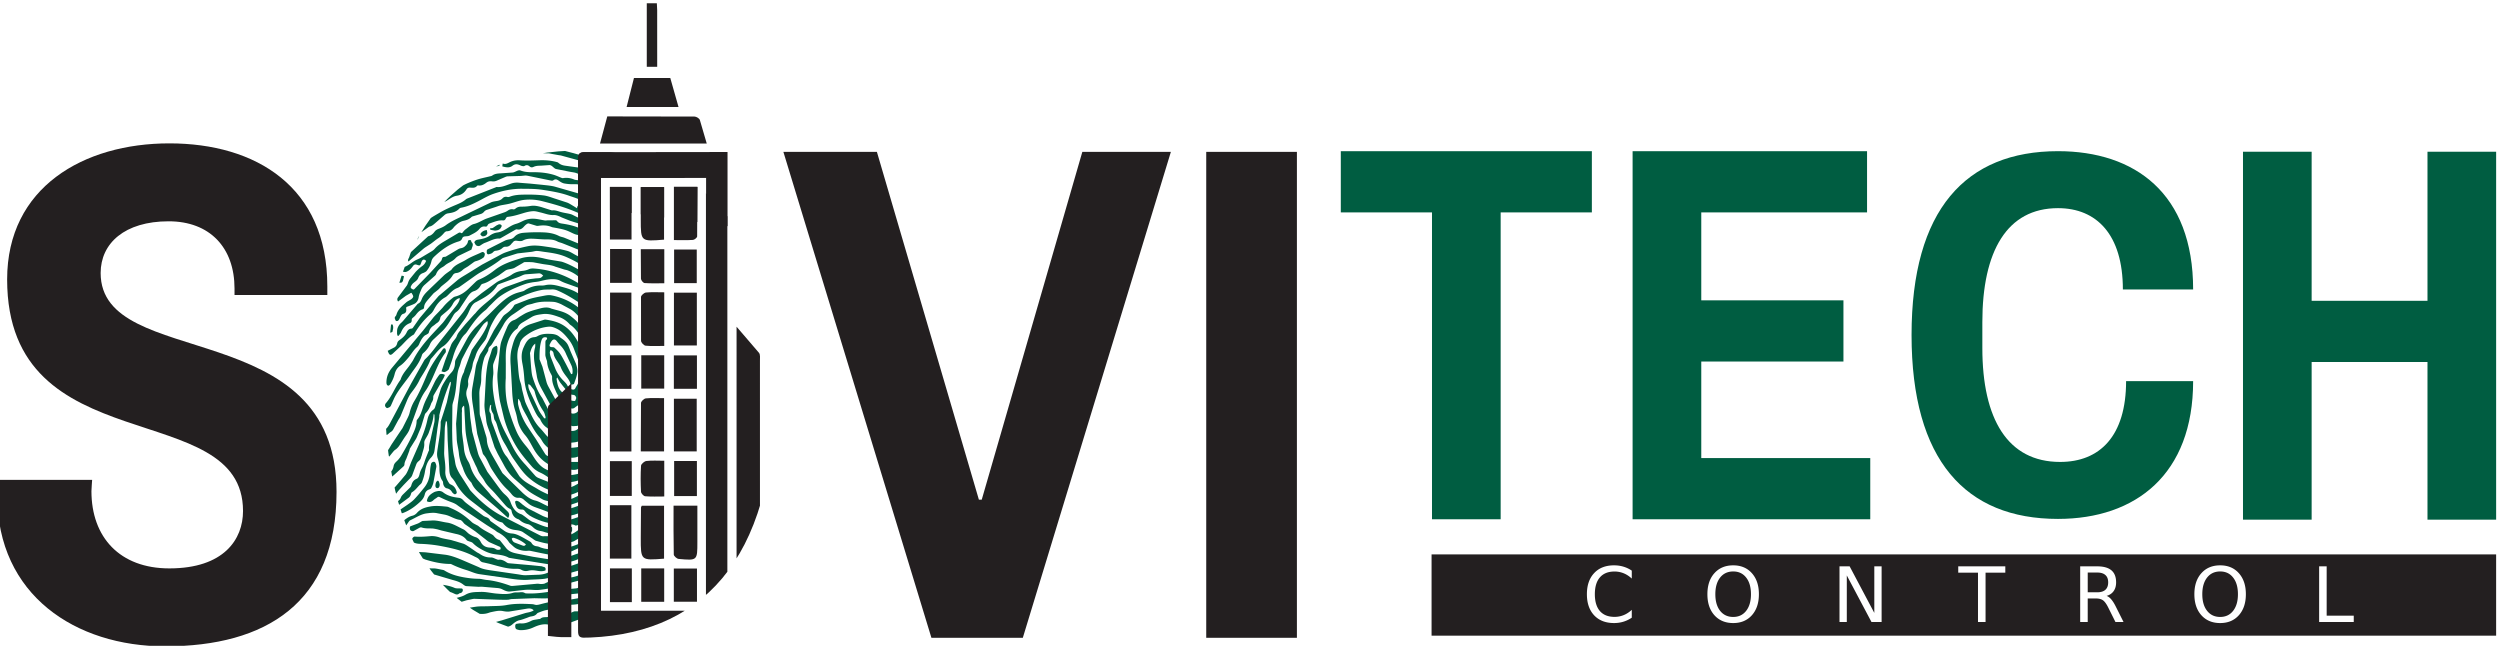 <svg xmlns="http://www.w3.org/2000/svg" width="600" height="155" viewBox="0 0 158.75 41.01"  xmlns:v="https://vecta.io/nano"><defs><clipPath id="A"><path d="M0 595.28h841.89V0H0z"/></clipPath><clipPath id="B"><path d="M0 595.28h841.89V0H0z"/></clipPath><clipPath id="C"><path d="M134.181 378.847c0-35.97 16.047-52.764 42.358-52.764h0c.897 0 1.752.068 2.625.108h0v105.312c-.873.04-1.728.108-2.625.108h0c-26.311 0-42.358-16.799-42.358-52.764"/></clipPath><clipPath id="D"><path d="M133.832 378.86c0-35.969 16.047-52.763 42.357-52.763h0c26.306 0 42.358 16.794 42.358 52.763h0c0 35.966-16.052 52.766-42.358 52.766h0c-26.31 0-42.357-16.8-42.357-52.766"/></clipPath><clipPath id="E"><path d="M176.006 463.487v-43.845l32.369-4.424v48.269z"/></clipPath></defs><g transform="matrix(.22 0 0 .22 -903.269 498.733)"><path d="M4565.238-2205.669h-26.325v88.572h-19.82v-88.572h-26.321v-17.652h72.467zm11.759 88.572v-106.225h67.672v17.653h-47.851v25.395h41.035v17.655h-41.035v27.871h48.776v17.652z" fill="#005d41"/><g transform="matrix(1.333 0 0 -1.333 4037.996 -1648.199)"><g clip-path="url(#A)"><g fill="#005d41"><path d="M525.724 401.514h-15.213c0 11.888-5.69 17.608-14.052 17.608-11.035 0-16.378-9.308-16.378-24.673v-5.607c0-15.364 5.46-24.673 16.842-24.673 8.596 0 14.285 5.607 14.285 17.496h14.516c0-20.185-12.426-29.832-29.265-29.832-19.976 0-31.707 12.674-31.707 39.814s11.731 39.812 31.707 39.812c16.607 0 29.265-9.085 29.265-29.945m50.744-15.699h-25.083v-34.142h-14.866v79.668h14.866v-32.285h25.083v32.285h14.866v-79.668h-14.866z"/></g><path d="M360.822 344.148v-17.6h230.511v17.6H360.822zm39.518-2.369c.721 0 1.398-.095 2.033-.289a6.36 6.36 0 0 0 1.8-.856v-1.719c-.549.511-1.136.894-1.76 1.147a5.17 5.17 0 0 1-1.976.379c-1.377 0-2.432-.422-3.163-1.266-.732-.839-1.097-2.056-1.097-3.648 0-1.587.366-2.801 1.097-3.646.732-.839 1.786-1.259 3.163-1.259a5.17 5.17 0 0 1 1.976.379c.624.253 1.211.636 1.76 1.147v-1.703c-.57-.387-1.176-.676-1.816-.87-.635-.194-1.307-.291-2.017-.291-1.824 0-3.261.556-4.31 1.67-1.049 1.119-1.573 2.643-1.573 4.574 0 1.937.524 3.463 1.573 4.576 1.049 1.119 2.487 1.677 4.31 1.677zm25.793 0c1.689 0 3.038-.567 4.049-1.701 1.011-1.13 1.518-2.647 1.518-4.551 0-1.899-.507-3.415-1.518-4.55-1.011-1.13-2.36-1.694-4.049-1.694-1.694 0-3.05.565-4.067 1.694-1.011 1.13-1.517 2.645-1.517 4.55s.505 3.422 1.517 4.551c1.017 1.135 2.373 1.701 4.067 1.701zm105.444 0c1.689 0 3.038-.567 4.049-1.701 1.011-1.13 1.517-2.647 1.517-4.551 0-1.899-.505-3.415-1.517-4.55-1.011-1.13-2.36-1.694-4.049-1.694-1.694 0-3.05.565-4.067 1.694-1.011 1.13-1.517 2.645-1.517 4.55s.505 3.422 1.517 4.551c1.017 1.135 2.373 1.701 4.067 1.701zm-82.425-.217h2.195l5.342-10.079v10.079h1.582v-12.048h-2.195l-5.342 10.079v-10.079h-1.582v12.048zm25.712 0h10.191v-1.372h-4.277v-10.676h-1.638v10.676h-4.277v1.372zm26.406 0h3.679c1.377 0 2.405-.287 3.082-.863s1.016-1.445 1.016-2.607c0-.758-.177-1.388-.532-1.888-.35-.5-.86-.847-1.532-1.041.35-.118.688-.372 1.016-.759.334-.387.667-.92 1-1.598l1.654-3.292h-1.751l-1.541 3.091c-.398.807-.786 1.343-1.162 1.606-.371.264-.878.395-1.524.395h-1.775v-5.092h-1.631v12.048zm51.74 0h1.629v-10.676h5.865v-1.372h-7.495v12.048zm-126.878-1.106c-1.183 0-2.126-.441-2.825-1.323-.694-.882-1.039-2.085-1.039-3.607 0-1.517.345-2.716 1.039-3.598.699-.882 1.642-1.323 2.825-1.323s2.119.441 2.808 1.323c.694.882 1.041 2.082 1.041 3.598 0 1.522-.347 2.725-1.041 3.607-.688.882-1.624 1.323-2.808 1.323zm105.444 0c-1.183 0-2.126-.441-2.825-1.323-.694-.882-1.041-2.085-1.041-3.607 0-1.517.347-2.716 1.041-3.598.699-.882 1.642-1.323 2.825-1.323s2.119.441 2.808 1.323c.694.882 1.041 2.082 1.041 3.598 0 1.522-.347 2.725-1.041 3.607-.689.882-1.624 1.323-2.808 1.323zm-28.675-.234v-4.277h2.048c.785 0 1.377.18 1.775.541.403.366.606.902.606 1.606s-.202 1.234-.606 1.589c-.398.36-.99.541-1.775.541h-2.048z" fill="#231f20"/></g><g clip-path="url(#B)" fill="#231f20"><path d="M272.311 326.083h-19.786L220.469 431.31h20.247l22.088-75.315h.613l21.784 75.315h19.172zm59.352 0h-19.634V431.31h19.634zm-209.944 76.08v-1.841h-20.095v1.38c0 8.899-5.37 14.573-14.264 14.573-9.513 0-14.725-4.757-14.725-11.196 0-21.323 51.077-8.742 51.077-47.396 0-24.086-15.339-33.441-37.117-33.441-19.33 0-36.352 11.044-36.352 32.67 0 1.227.152 2.612.152 3.377h20.399c0-.309-.152-1.688-.152-2.454 0-9.969 6.136-16.718 16.87-16.718 11.815 0 15.953 6.288 15.953 12.423 0 25.004-51.077 10.121-51.077 50.159 0 19.938 16.566 29.451 35.124 29.451 18.716 0 34.207-9.361 34.207-30.987"/></g><g clip-path="url(#C)" fill="#005d41"><path d="M171.497 382.462c-.063-.145-.148-.247-.137-.329.158-1.097.362-2.175 1.209-2.866.388-.318.805-.593.963-1.173.017-.06.059-.126.104-.157.507-.345 1.042-.581 1.637-.567.049.001.125.036.14.079.078.219.237.485.186.662-.078.268-.242.53-.57.568-.31.035-.692.074-.901.297-.69.738-1.329 1.546-1.961 2.356-.247.316-.424.708-.67 1.13m-6.249-1.445c-.069-.706.15-1.183.378-1.658l.894-1.878.995-2.142c.315-.579.717-1.095 1.093-1.627.061-.086.19-.106.287-.157.03.117.11.256.081.348-.134.425-.23.902-.463 1.242-.868 1.268-1.494 2.67-1.888 4.227a1.48 1.48 0 0 1-.232.481l-.721.933c-.097.111-.257.144-.424.231m9.529 2.24c.114.658.035 1.274-.218 1.839l-1.108 2.346c-.315.821-.779 1.461-1.339 2.041-.259.268-.494.569-.73.866-.336.422-.722.457-1.055.046-.156-.194-.276-.433-.393-.665-.206-.405-.086-.649.321-.696.215-.025.482.013.632-.121.445-.401.899-.82 1.247-1.33.46-.673.83-1.432 1.224-2.166l1.16-2.243.259.083m15.781-15.714l-.173-.654c-.241-1.159-.37-2.353-.81-3.449-.067-.165-.067-.369-.09-.557-.06-.504-.083-.996-.358-1.454-.503-.837-1.111-1.61-1.334-2.649-.022-.103-.122-.203-.206-.262-.916-.648-1.168-1.812-1.653-2.904.268.088.519.088.671.233.91.869 1.756 1.813 2.216 3.125.325.925.705 1.797 1.352 2.482.125.132.203.397.207.603.011.483.035.949.254 1.373.353.687.462 1.45.428 2.232-.028.643.092 1.357-.504 1.881m-12.505 11.179l-.4-.534c-.322-.42-.608-.891-.976-1.242-.401-.379-.896-.617-1.319-.968-.493-.41-.937-.285-1.348.113l-1.533 1.579a4.64 4.64 0 0 0-1.191 1.613c-.446 1.023-.953 2.027-.895 3.252.008.17-.075.367-.159.519-.479.862-.852 1.766-.93 2.815-.018.234-.141.454-.202.685-.07.268-.172.54-.177.813l.017 2.531c-.001.308-.016.59.269.766.067.042.106.239.089.349-.011.066-.153.134-.241.146-.521.067-.807-.148-.978-.693-.405-1.291-.419-2.638-.412-3.987 0-.113.057-.23.1-.339l.535-1.364.888-3.341c.115-.403.305-.787.505-1.145l1.534-2.803c.28-.64.812-1.186 1.328-1.609.58-.476 1.269-.766 1.911-1.136.38-.219 1.058-.086 1.371.237l1.353 1.326c.556.458.782 1.113.928 1.835.028.138-.031.301-.067.582m-20.881-2.145c-.112-.116-.235-.18-.243-.262-.056-.53-.301-1.073.091-1.584.091-.119.08-.352.105-.534.054-.396.067-.805.16-1.187s.265-.749.401-1.122l1.167-3.18c.482-1.151.836-2.396 1.649-3.329.253-.291.442-.661.658-.997l2.1-3.245c.118-.18.275-.327.423-.476 1.05-1.057 2.352-1.603 3.549-2.347 1.258-.781 2.64-1.28 3.949-1.955.845-.435 1.722-.298 2.587-.312.403-.006.822.127 1.208.287l2.117 1.003c.904.49 1.76 1.083 2.43 1.982l2.032 2.732 1.065 1.589c.241.45.426.928.831 1.22.08.058.145.178.18.285l.714 2.244c.514 1.403.875 2.897 1.7 4.125.061.091.055.253.065.383l.151 2.024c.03.364.127.73.108 1.088l-.307 4.717c-.015.214-.067.43-.131.632-.024.075-.133.157-.201.156a.26.26 0 0 1-.177-.177c-.043-.307-.087-.621-.08-.93l.123-4.159a10.56 10.56 0 0 0-.703-4.036l-.922-2.587-.424-1.329-.869-2.483c-.118-.314-.277-.621-.469-.878l-1.463-1.855-1.267-1.778c-1.328-1.509-2.907-2.539-4.679-3.121-.479-.157-1.017-.236-1.503-.152-.839.146-1.663.426-2.484.69-2.03.655-3.927 1.644-5.617 3.151-1.228 1.096-2.147 2.544-3.126 3.909-.732 1.022-1.254 2.248-1.931 3.329-.724 1.155-1.204 2.439-1.595 3.777-.14.48-.275.941-.57 1.326-.084.11-.118.284-.152.436-.077.339-.062.753-.226 1.01-.331.522-.499 1.048-.397 1.689.005.038-.009.08-.027.231m12.876 11.807c-.054-.18-.17-.374-.154-.553a3.85 3.85 0 0 1 .213-.981l.962-2.439c.411-.989.984-1.83 1.691-2.554.346-.354.733-.705.957-1.158.255-.515.566-.743 1.04-.84.327-.067.526-.017.699.338.26.533.677.955.724 1.632l.213 2.106a4.74 4.74 0 0 1-.047.995c-.181 1.279-.741 2.387-1.162 3.56a8 8 0 0 1-1.302 2.33c-.711.888-1.479 1.706-2.437 2.176-.552.271-1.187.514-1.765.463-1.755-.153-3.41-.797-4.914-1.891-.606-.44-1.184-.954-1.38-1.846-.043-.196-.118-.384-.189-.57-.312-.815-.362-1.684-.326-2.554l.216-2.681c.1-.884.165-1.773.486-2.615.19-.497.224-1.075.348-1.61l.598-2.364c.29-.812.707-1.558 1.062-2.338.587-1.289 1.238-2.514 2.193-3.487.479-.489.902-1.054 1.362-1.57.173-.194.372-.36.573-.515l2.121-1.606c.371-.259.786-.575 1.191-.595.928-.046 1.87.004 2.791.152.576.092 1.13.376 1.456 1.086.304.661.637 1.338 1.079 1.866.982 1.174 1.651 2.568 2.217 4.039.44 1.146.681 2.365.679 3.634 0 .163-.07.326-.118.536-.392-.478-.844-1.921-.939-2.6-.099-.702-.157-1.48-.459-2.061l-2.67-4.615c-.109-.183-.295-.326-.47-.426-.844-.48-1.772-.425-2.671-.563-.353-.054-.644.058-.932.299-.252.211-.545.352-.817.528-.964.626-2.016 1.107-2.661 2.258-.043.077-.111.144-.18.189-.669.428-1.166 1.05-1.509 1.849-.025.059-.062.117-.105.16-.682.675-1.05 1.607-1.48 2.49-.955 1.961-1.716 3.993-1.87 6.293-.07 1.039-.191 2.085-.393 3.099-.24 1.21-.272 2.362.228 3.485.496 1.116 1.039 2.161 2.268 2.265.238.021.493.068.703.192.79.465 1.626.56 2.489.541.81-.019 1.611-.043 2.311-.636.355-.301.757-.527 1.102-.842.274-.25.542-.547.724-.889.253-.478.413-1.023.632-1.528l1.109-2.533c.208-.601.389-1.31.316-1.927-.098-.843-.427-1.654-.712-2.452-.05-.138-.367-.163-.567-.196-.064-.011-.191.103-.212.187-.185.738-.637 1.257-1.051 1.799-.405.529-.763 1.083-1.019 1.734-.125.317-.308.605-.489.885-.432.667-.95 1.27-1.093 2.142-.061.37-.253.598-.66.727m10.896 6.214l-.193-.135c.041-.195.035-.435.132-.578.862-1.264 1.483-2.689 2.018-4.171l.79-2.384c.18-.766.246-1.577.305-2.374.056-.753.1-1.521.042-2.27-.134-1.707-.351-3.402-.185-5.127.056-.584.08-1.213-.042-1.773l-1.287-5.33c-.292-1.187-.722-2.268-1.467-3.181-1.145-1.402-2.221-2.891-3.694-3.843-.554-.358-1.12-.771-1.723-.918-.58-.141-1.217-.002-1.824.073l-2.016.341c-.961.071-1.846.477-2.639 1.008-1.081.725-1.999 1.73-2.717 2.977-.593 1.031-1.098 2.133-1.868 3.028-.872 1.015-1.499 2.224-1.751 3.676a12.23 12.23 0 0 1-.433 1.676c-.504 1.563-.618 3.195-.689 4.843l-.277 4.887c-.106 1.275-.098 2.536.226 3.753.24.903.485 1.856.932 2.619.746 1.271 1.804 2.165 3.092 2.601l2.966.955c.109.034.229.055.34.039 1.611-.23 3.164-.618 4.546-1.744 1.093-.891 1.901-2.053 2.603-3.334.663-1.208 1.074-2.552 1.316-3.962.138-.804.403-1.588.255-2.442-.079-.451-.125-.916-.137-1.376-.023-.952-.212-1.82-.781-2.534-.093-.118-.147-.279-.237-.401-.246-.335-.108-.603.095-.915l1.12 1.129c.331.306.472.684.525 1.172l.363 2.491c.084.671.253 1.381.149 2.021-.254 1.577-.486 3.187-1.3 4.555-.93 1.563-1.726 3.265-3.212 4.241-.04.026-.073.067-.106.105-.637.712-1.36 1.22-2.212 1.529-1.208.438-2.403.831-3.69.649-.836-.118-1.669-.197-2.428-.697l-1.39-.825c-.573-.36-1.206-.62-1.499-1.422-.075-.206-.331-.322-.51-.472-.925-.774-1.441-1.891-1.789-3.112-.386-1.351-.314-2.766-.3-4.169l-.009-3.18c-.15-2.268-.015-4.505.598-6.652.474-1.656 1.041-3.292 1.716-4.846.523-1.201 1.279-2.255 2.103-3.225.48-.565.906-1.201 1.313-1.843.766-1.206 1.548-2.399 2.743-3.037.794-.424 1.63-.745 2.462-1.06.479-.182.984-.353 1.481-.371 1.34-.048 2.671.113 3.968.547.116.039.248.096.327.195.47.599 1.069.98 1.637 1.422 1.095.852 2.214 1.684 2.859 3.12.124.275.296.519.439.783.402.745.864 1.456 1.185 2.247.682 1.677 1 3.496 1.31 5.309.127.742.288 1.49.141 2.256-.155.81-.003 1.593.116 2.383.062.414.165.84.133 1.248-.063.821-.079 1.623.146 2.415a2.34 2.34 0 0 1 .102.556c.008.204-.009.418-.057.613l-.41 1.54c-.077.394-.067.812-.091 1.219-.058.952-.252 1.838-.764 2.615-.222.338-.394.741-.522 1.143-.291.915-.667 1.771-1.218 2.495-.34.447-.749.822-1.127 1.229m-14.198-4.811c-.705-.507-.906-1.27-1.138-2.008-.025-.079.004-.183.011-.275l.236-3.002c.073-.697.128-1.424.34-2.069.501-1.521 1.066-3.016 1.967-4.291.175-.249.305-.544.449-.822.954-1.831 1.851-3.71 3.178-5.222a1.25 1.25 0 0 1 .494-.332c.58-.211 1.195-.305 1.686-.787.063-.062.17-.078.258-.085.687-.055 1.349-.037 1.902.581.231.257.545.408.807.629.157.132.318.283.426.467l.992 1.817c.534 1.124 1.098 2.225 1.392 3.498.185.801.402 1.629.908 2.267.376.474.397 1.044.362 1.636l-.113 1.751c-.097 1.563-.232 3.125-.731 4.593-.763 2.246-1.781 4.314-3.078 6.205-.787 1.147-1.592 2.23-2.726 2.895l-2.013 1.084c-.556.247-1.149.487-1.733.518-1.473.079-2.953.099-4.398-.384-.506-.169-1.064-.203-1.524-.473-.948-.557-1.837-1.251-2.766-1.853a6.02 6.02 0 0 1-2.117-2.343l-1.132-1.955-1.214-1.977c-.122-.194-.247-.405-.411-.538-.28-.228-.477-.477-.485-.906-.002-.132-.086-.27-.151-.392-.25-.468-.593-.895-.745-1.403-.425-1.413-.644-2.886-.635-4.392.004-.592-.061-1.153-.208-1.721a6.05 6.05 0 0 1-.203-1.475l.072-4.036c.007-.271.016-.555.087-.807l1.055-3.576c.156-.539.385-1.082.412-1.634.061-1.295.608-2.327 1.163-3.354l2.151-3.747a.99.99 0 0 1 .162-.209l4.316-4.221c.794-.718 1.648-1.392 2.683-1.628.457-.104.904-.31 1.334-.53 1.207-.619 2.416-1.26 3.753-1.297.929-.026 1.893-.056 2.785.193 1.456.408 2.871 1.047 4.094 2.11a12.69 12.69 0 0 1 1.724 1.814c.331.43.652.815 1.091 1.083.874.532 1.727 1.108 2.313 2.088l1.149 1.938c.177.324.283.703.408 1.064.091.262.133.553.245.801.612 1.355.828 2.82.874 4.327.011.332-.098.669-.152 1.003l-.169.021-.296-.907c-.253-1.028-.39-2.116-.757-3.082-.575-1.511-1.3-2.943-1.968-4.405-.075-.166-.188-.308-.285-.46-.365-.574-.967-.786-1.395-1.226-.809-.834-1.658-1.657-2.159-2.839-.094-.222-.292-.424-.483-.538-.377-.224-.787-.372-1.178-.567l-1-.538c-.29-.164-.561-.388-.864-.505l-1.827-.61c-.548-.177-1.08-.275-1.652-.025-.743.324-1.513.571-2.278.824-.575.189-1.208.222-1.734.522-1.293.734-2.645 1.352-3.782 2.437l-2.111 1.853c-1.022.875-1.852 1.952-2.509 3.226l-1.295 2.365-.683 1.406-.828 2.552c-.299 1.124-.874 2.129-.978 3.34-.102 1.187-.439 2.339-.374 3.553l.296 5.504c.081 1.094.206 2.194.428 3.258.194.931.58 1.803.825 2.722.176.663.587.879 1.11 1.043.056-.158.154-.305.152-.449-.008-.434.014-.895-.101-1.295-.201-.703-.503-1.365-.746-2.052a1.88 1.88 0 0 1-.108-.619c.005-.639.123-1.294.038-1.912-.166-1.212-.166-2.412-.017-3.612.314-2.516.892-4.954 1.86-7.224.636-1.49 1.452-2.873 2.163-4.321.8-1.63 1.802-3.052 2.999-4.299l1.998-2.26a1.94 1.94 0 0 1 .767-.578c1.472-.625 2.988-1.104 4.398-1.942.46-.273 1.061-.359 1.581-.306.632.065 1.272.292 1.861.581l2.945 1.618c.749.364 1.078 1.131 1.509 1.845-.159-.007-.307-.04-.425-.129l-2.516-1.947c-.057-.044-.12-.084-.185-.105-1.068-.35-2.14-.664-3.264-.454l-2.288.404c-.677.057-1.223.409-1.787.783-.44.292-.893.572-1.364.781-.704.312-1.345.739-1.878 1.35-1.325 1.518-2.645 3.065-3.67 4.875-1.03 1.817-1.891 3.769-2.425 5.888l-.813 3.408c-.222 1.276-.347 2.578-.466 3.874-.07.766-.113 1.551-.053 2.315l.51 4.898c.072.614.131 1.254.326 1.819.365 1.055.815 2.07 1.251 3.089.313.733.742 1.286 1.469 1.527.499.165.941.564 1.415.844s.936.591 1.431.796a15.6 15.6 0 0 0 1.996.661c1.081.284 2.164.698 3.28.184.085-.039.179-.051.269-.077 1.348-.392 2.742-.619 3.931-1.577.733-.59 1.466-1.148 1.973-2.065.451-.817.984-1.579 1.539-2.304.649-.849 1.059-1.856 1.39-2.888.448-1.398.7-2.861.775-4.372.07-1.425-.085-2.781-.518-4.108l-.795-2.649c-.157-.553-.265-1.123-.601-1.585-.539-.741-.819-1.625-.996-2.567-.028-.15-.087-.331-.183-.417-.467-.421-.946-.828-1.579-.812-.249.006-.512-.071-.744.003-.443.14-.88.331-1.299.554-.981.521-1.857 1.224-2.459 2.301l-2.772 5.079c-.512.93-.96 1.883-1.115 2.997l-.283 1.637c-.303 1.466-.497 2.929-.089 4.417.067.244.035.525.053.855m-5.88-37.759l-2.239 2.022-3.703 3.157c-.772.653-1.523 1.325-1.953 2.369-.025.059-.064.115-.106.16-.811.863-1.407 1.898-1.784 3.108-.004.013-.009.025-.015.037-.432.982-.754 1.987-.859 3.115-.107 1.151-.477 2.254-.475 3.443l-.135 3.016.364 4.181.374 2.851c.121 1.399.235 2.786.908 4.011.115.209.128.492.214.728l1.538 4.186c.027.071.09.123.133.187 1.104 1.652 2.379 3.152 3.184 5.07.132.313.219.584.047 1.004-.302-.256-.636-.456-.876-.759-.471-.596-.889-1.251-1.333-1.879l-1.022-1.434-1.187-2.099-1.042-2.013c-.241-.551-.342-1.186-.577-1.741-.343-.811-.464-1.675-.55-2.552-.156-1.607-.271-3.221-.728-4.765-.109-.37-.237-.756-.246-1.138l-.054-5.184c.041-2.009.007-4.032.472-6 .148-.627.178-1.303.384-1.898.225-.647.556-1.254.902-1.826l1.864-2.881c.126-.193.231-.414.381-.577 1.91-2.078 3.984-3.913 6.334-5.215l8.311-4.251c.326-.165.673-.38 1.012-.384l4.669.064c1.152.046 2.165.633 3.1 1.37.622.491 1.272.884 1.987 1.111 1.319.418 2.511 1.144 3.622 2.059.717.591 1.457 1.171 2.083 1.882 1.233 1.402 2.227 3.051 3.21 4.7.289.484.551 1.005.749 1.547.355.971.557 2.023 1.157 2.856.05.068.08.169.093.26l.416 2.934.206 2.883c.03.72.059 1.453-.024 2.163-.09.776-.297 1.535-.482 2.293-.044.18-.2.322-.305.481l-.101-.069c-.059-.758-.277-1.499-.066-2.283.089-.329.103-.697.104-1.048l-.008-4.987a1.15 1.15 0 0 0-.028-.282l-.706-2.603c-.071-.255-.692-.456-.758-.247-.119.376-.373.722-.208 1.193.158.449.306.919.37 1.396l.308 2.995c.212 1.742.359 3.481.202 5.245-.036.406.049.831.099 1.244.062.506.193 1.007.205 1.514.012.525-.073 1.054-.132 1.579-.082.727-.076 1.5-.3 2.164l-.677 2.334c-.297 1.254-.721 2.467-1.11 3.689-.047.146-.209.241-.317.36l-.159-.096c.099-.98.107-1.989.319-2.934.3-1.336.783-2.614 1.125-3.94a9.58 9.58 0 0 0 .285-2.072c.029-1.006-.025-2.017-.073-3.023-.024-.498-.105-.993-.176-1.486-.063-.439-.217-.876-.208-1.31l.169-4.073c.014-1.219-.203-2.399-.679-3.503l-.725-1.852c-.368-.951-.845-1.795-1.539-2.473-.449-.439-.832-.97-1.257-1.444-.109-.121-.263-.249-.402-.259-.476-.032-.821-.295-1.098-.729-.061-.096-.139-.183-.222-.257l-3.726-3.312c-.092-.081-.202-.148-.27-.252-.357-.551-.851-.803-1.405-.942-.157-.039-.308-.116-.465-.155-1.481-.368-2.947-.669-4.443.015-1.219.557-2.472 1.021-3.727 1.461-.681.238-1.338.495-1.914.995l-.761.637c-.379.38-.795.581-1.298.541-.617-.049-1.094.276-1.507.793-.277.346-.567.684-.885.974-1.333 1.214-2.34 2.774-3.35 4.331-.652 1.004-.993 2.25-1.77 3.157-.089.104-.185.223-.225.357l-1.192 4.207-1.032 6.738c-.168 1.185-.22 2.376.016 3.569l.452 2.637c.163.928.22 1.886.603 2.751.256.577.382 1.267.725 1.748.77 1.08 1.451 2.216 2.036 3.442l.817 1.561 1.807 2.792c.153.23.341.449.551.599.742.532 1.473 1.071 1.976 1.941.057.097.139.204.229.24l2.949 1.15c.909.289 1.844.48 2.776.648.715.13 1.469.339 2.159.199 3.054-.622 5.777-2.049 7.954-4.772.602-.753 1.033-1.583 1.39-2.502l.897-2.203c.238-.572.551-1.111.723-1.708l.82-3.4c.124-.656.105-1.354.122-2.035.054-2.296.182-4.595-.153-6.879-.265-1.806-.391-3.646-.949-5.378-.071-.22-.188-.428-.315-.611l-1.19-1.686c-.738-1.247-1.55-2.376-2.651-3.225-.768-.592-1.561-.816-2.447-.755l-1.245.059c-.83-.028-1.562.252-2.219.852l-1.24 1.041c-.544.441-1.062.91-1.451 1.555-.2.332-.4.675-.647.957-.921 1.05-1.608 2.299-2.25 3.589l-.357.698c-.528.987-1.141 1.914-1.445 3.055-.084.319-.278.598-.421.895l-.146-.043c0-.384-.067-.789.012-1.149.353-1.626.987-3.11 1.817-4.463l2.012-3.011 2.014-3.221a1.18 1.18 0 0 1 .513-.433l2.789-1.084c.219-.084.438-.224.659-.228l3.081.008c.076.001.158.034.226.077.962.599 1.718 1.512 2.52 2.347.498.518.887 1.182 1.366 1.73.39.446.666.943.87 1.538.237.69.627 1.312.828 2.012.301 1.051.53 2.135.725 3.222.289 1.605.618 3.215.447 4.879-.057.557-.014 1.069.177 1.586.072.195.03.454.022.682l-.058.771c-.087 1.052-.041 2.112-.33 3.148-.276.993-.451 2.019-1.065 2.832-.095.126-.138.312-.19.477l-1.656 5.237c-.143.46-.335.848-.677 1.144-.278.241-.566.499-.77.82-.665 1.047-1.587 1.645-2.533 2.263-1.376.899-2.774 1.718-4.253 2.353a2.75 2.75 0 0 1-1.316.234c-.679-.049-1.369.014-2.038-.103-1.878-.329-3.666-1.055-5.42-1.895-.508-.243-1.044-.451-1.495-.803-.632-.494-1.18-1.134-1.794-1.665-.953-.824-1.62-1.941-2.215-3.097-.452-.876-.728-1.877-1.095-2.816-.09-.23-.207-.456-.347-.647-.756-1.031-1.61-1.947-2.021-3.31-.205-.68-.565-1.272-.661-2.045-.094-.762-.409-1.492-.66-2.22-.178-.519-.388-1.019-.303-1.603.071-.492-.058-.931-.228-1.373-.201-.52-.226-1.081-.089-1.626.175-.703.448-1.378.565-2.091.139-.846.138-1.722.232-2.579l.402-2.934 1.213-4.503c.14-.543.356-1.013.627-1.477l1.287-2.412c.067-.126.13-.257.211-.369l2.264-3.09c.459-.605.911-1.244 1.457-1.724.563-.495 1.045-1.008 1.281-1.8.015-.05.041-.097.061-.146.457-1.142 1.129-1.995 2.2-2.342.205-.066.389-.227.577-.355.679-.461 1.312-1.102 2.041-1.353 1.264-.434 2.474-1.118 3.83-1.197 1.221-.071 2.434-.255 3.643.121.171.053.363.043.542.022.16-.019.422.077.399-.277-.021-.316.132-.762-.338-.824l-1.957-.243c-1.22-.1-2.441-.187-3.64.231-.296.104-.601.195-.908.235-.599.079-1.111.335-1.589.784-.333.314-.739.624-1.145.705-.61.121-1.145.361-1.643.77-.141.116-.288.249-.449.302-.81.263-1.282.867-1.451 1.839a.64.64 0 0 1-.331.404c-.545.227-.93.691-1.325 1.147l-1.952 2.246c-.754.856-1.645 1.548-2.23 2.608-.478.863-1.175 1.536-1.52 2.519-.158.449-.41.851-.599 1.287-.415.956-.945 1.875-1.193 2.89-.378 1.541-.754 3.088-.848 4.73l-.228 4.396c.002.165-.036.33-.059.532-.351-.266-.531-.546-.451-1.01.035-.205-.026-.432-.026-.649l.03-3.916c.072-1.203.327-2.39.421-3.593.087-1.11.412-2.072.959-2.963a4.55 4.55 0 0 0 .447-1.047c.339-1.11.894-2.067 1.563-2.91l2.433-2.778c.24-.274.444-.596.701-.845l3.307-3.166c.456-.435.523-.85.163-1.464m34.481 9.505c-.602.163-.99-.156-1.305-.686-.472-.794-1.226-1.181-1.857-1.745l-1.523-1.345c-.154-.13-.338-.247-.522-.287-.938-.201-1.691-.73-2.259-1.643-.509-.818-1.309-1.186-2.007-1.701-.212-.156-.543-.075-.811-.146-.157-.042-.339-.129-.438-.267-.817-1.139-1.801-2.02-2.918-2.708-.142-.088-.278-.195-.404-.313-.62-.579-1.284-1.045-2.059-1.29-.295-.093-.567-.291-.843-.456l-3.212-1.905c-.502-.258-1.1-.266-1.656-.37-.752-.14-1.503-.349-2.258-.37s-1.512.116-2.26.252c-.702.129-1.394.343-2.088.531-.13.036-.256.114-.372.195l-2.541 1.732c-.493.278-1.085.354-1.64.422-1.03.127-1.913.557-2.614 1.473-.065.084-.169.153-.263.174-.74.168-1.374.581-1.995 1.07l-5.006 3.879c-1.16.947-2.166 2.109-2.952 3.517-.225.405-.495.791-.798 1.117-.419.45-.567 1.024-.606 1.635l-.369 6.636-.067 2.571-.078 1.22c-.01.103-.097.195-.149.292l-.091-.028c-.08-.529-.209-1.055-.231-1.588l-.142-5.226c-.002-.824.158-1.647.221-2.473.037-.501.064-1.01.033-1.511-.063-1.04.325-1.872.836-2.642.116-.175.342-.261.529-.355.568-.289.906-.791 1.092-1.481.074-.278-.053-.395-.191-.491-.089-.063-.255-.073-.345-.015-.177.115-.365.26-.478.451-.285.481-.669.707-1.145.802-.388.076-.724.594-.768 1.071-.016.171-.027.383-.114.5-.586.783-.679 1.741-.691 2.712a6.98 6.98 0 0 1-.361 2.147c-.284.842-.095 1.658.024 2.487.256 1.781.637 3.542.602 5.37-.003.129.042.263.081.388l.568 1.748.68 2.17.845 3.858c.038.183.02.383.028.575l-.094.03c-.047-.061-.111-.113-.14-.185-.921-2.245-1.66-4.571-2.244-6.967-.037-.153-.003-.328-.026-.488l-.216-1.354-.193-1.227-.282-2.207-.343-2.452c-.087-.641-.4-1.166-.776-1.558-.816-.851-1.113-1.936-1.312-3.136-.125-.752-.366-1.489-.635-2.189-.118-.306-.443-.498-.668-.749-.466-.521-.904-1.071-1.504-1.41-.162-.091-.199-.467-.317-.694-.086-.164-.19-.339-.323-.44l-2.308-1.712c-.243-.192-.411-.068-.599.029-.063.032-.119.186-.114.279.014.249.085.441.343.515.429.122.751.413.943.922.098.257.294.479.481.668l1.522 1.481c.123.124.22.318.27.502.184.682.529 1.13 1.123 1.367.411.163.569.677.669 1.12.119.527.349.947.587 1.398.299.566.464 1.229.696 1.845l.607 1.542c.047.121.147.25.135.362-.097.93.246 1.764.408 2.632l.741 3.343c.092.492.034 1.024.032 1.538 0 .08-.063.16-.125.306-.043-.134-.078-.199-.083-.267-.1-1.338-.591-2.537-1.001-3.755-.207-.615-.609-1.136-.894-1.719-.09-.183-.13-.435-.114-.648.07-.911-.318-1.685-.507-2.517-.048-.209-.151-.399-.202-.607-.086-.349-.277-.564-.529-.764a1.62 1.62 0 0 1-.48-.645l-.902-2.43c-.073-.188-.201-.359-.333-.5l-1.583-1.64-1.012-1.115c-.242-.284-.46-.597-.714-.93l-.618 1.047.781.876 1.053 1.22 1.041 1.247c.248.358.435.784.614 1.201l.53 1.401 1.713 3.911c.725 1.713 1.428 3.432 1.828 5.313.192.903.59 1.742 1.336 2.251.145.099.263.312.326.503l1.119 3.551c.259.914.746 1.654 1.212 2.406.345.558.758 1.069 1.193 1.533.567.605.782 1.342.802 2.21a1.51 1.51 0 0 0 .167.638l2.548 4.665c.486.819 1.076 1.577 1.707 2.245l3.022 2.912 1.607 1.603c1.17 1.138 2.39 2.194 3.839 2.788.584.239 1.201.365 1.803.545.099.03.203.058.29.118 1.153.802 2.396 1.167 3.733 1.121a3.21 3.21 0 0 1 .827.082c1.009.233 2.021.053 2.981-.201 1.79-.475 3.611-.931 5.115-2.321l1.46-1.304.97-.975 1.478-1.471c.521-.428.962-.916 1.328-1.523l1.023-1.544 1.059-1.95.831-1.597 1.367-2.299c.312-.478.618-.93.655-1.565.03-.5.29-.848.633-1.106.187-.14.313-.29.315-.576.002-.256.072-.512.073-.769.004-.934.36-1.729.68-2.542.07-.177.096-.386.111-.583l.244-3.206c.012-.162.042-.326.033-.486-.051-.966.173-1.86.666-2.601s.537-1.566.582-2.417.166-1.666.533-2.422c.979-2.018.813-4.089.186-6.183a7.47 7.47 0 0 1-.281-1.338c-.045-.411-.158-.747-.388-1.059-.249-.337-.45-.725-.697-1.065a1.01 1.01 0 0 1-.056-1.217c.216.247.476.464.643.756.23.399.52.677.871.9l1.999 1.299c.579.346.692.981.667 1.599-.063 1.568-.664 2.948-1.192 4.355l-1.079 3.355c-.132.457-.181.96-.202 1.445-.041.985-.41 1.831-.74 2.698-.062.161-.124.327-.214.467-.462.722-.489 1.578-.598 2.428-.293 2.263-.316 4.602-1.163 6.725-.685 1.714-1.109 3.586-2.163 5.081-.183.261-.361.536-.58.75-.366.357-.661.761-.77 1.314-.127.641-.514 1.033-.908 1.441-.237.247-.469.537-.618.861-.782 1.699-2.035 2.855-3.241 4.086a46.49 46.49 0 0 1-3.458 3.193c-.065.055-.143.115-.175.195-.225.565-.668.757-1.122.923l-2.474.885c-.373.139-.745.296-1.099.491-.638.352-1.303.385-1.991.361-.849-.029-1.665-.243-2.489-.442-.562-.136-1.145-.151-1.713-.256-.498-.092-.999-.193-1.481-.362-1.894-.665-3.749-1.468-5.445-2.673-.801-.568-1.494-1.35-2.227-2.047-.312-.297-.574-.679-.908-.932-1.442-1.094-2.547-2.585-3.608-4.137-.253-.369-.495-.77-.808-1.058-.657-.603-1.037-1.434-1.486-2.223-.495-.869-.845-1.796-1.129-2.78-.249-.86-.577-1.689-.875-2.529-.1-.279-.811-.721-1.073-.667-.167.034-.329.098-.529.16l.785 2.323 1.231 3.23c.208.619.599 1.017.952 1.477.129.168.259.355.329.561.164.478.416.862.732 1.214l1.104 1.353 1.882 2.1c.127.14.277.251.394.4 1.306 1.651 3.059 2.635 4.449 4.175.657.727 1.496 1.249 2.408 1.552l3.768 1.351c.705.22 1.451.265 2.181.37.4.057.813.028 1.203.129.211.054.387.3.601.477-.311.332-.588.537-.986.502l-2.863-.208c-.468-.064-.912-.361-1.372-.531l-4.288-1.561c-.165-.061-.357-.164-.454-.319-.869-1.403-2.091-2.232-3.382-2.955l-1.16-.637c-.596-.252-.956-.772-1.258-1.38l-.286-.607c-.385-.959-.958-1.747-1.557-2.529l-2.794-3.831c-.363-.476-.792-.928-1.264-1.235-1.036-.676-1.744-1.764-2.596-2.671a.93.93 0 0 1-.173-.303c-.554-1.438-1.372-2.674-2.147-3.944-.033-.055-.072-.107-.098-.166-.485-1.113-1.165-2.047-1.874-2.967-.358-.464-.642-1.026-.889-1.588l-1.454-3.516c-.138-.324-.356-.6-.527-.906l-.888-1.644c-.157-.333-.323-.612-.612-.796a3.83 3.83 0 0 1-.634-.495c-.222-.219-.452-.214-.706-.141-.38.11-.483.523-.211.863a.66.66 0 0 0 .132.132c.633.433.994 1.129 1.367 1.844l4.398 8.269 2.765 4.886c.071.123.146.252.244.342 1.356 1.25 2.405 2.855 3.58 4.314l4.552 5.716c.452.577.831 1.234 1.247 1.852.077.116.154.243.255.325l2.625 2.108 3.271 2.374c.505.34 1.092.508 1.633.775.552.273 1.123.516 1.634.875.737.518 1.524.717 2.361.803.429.044.87.15 1.27.334.451.207.89.188 1.35.151 3.626-.295 7-1.558 10.164-3.649 2.024-1.337 3.882-2.943 5.537-4.858.871-1.009 1.684-2.093 2.483-3.184.312-.426.503-.974.772-1.448l1.696-2.932 1.299-2.357c.056-.102.121-.201.161-.313l1.727-4.811a1.46 1.46 0 0 0 .08-.432l.064-2.574c0-.476.059-.919.263-1.33.368-.741.337-1.598.512-2.395.365-1.667.753-3.33 1.184-4.975.124-.47.241-.894.094-1.37-.078-.25-.028-.45.105-.676.186-.32.317-.685.469-1.032.56-1.28 1.073-2.593 1.697-3.827.371-.734.452-1.455.371-2.34"/><path d="M177.786 417.001c-.264.226-.482.498-.75.629-2.864 1.395-5.857 2.27-8.879 3.026-1.277.319-2.577.401-3.858.253-1.056-.123-2.083-.561-3.13-.821-.65-.161-1.315-.236-1.969-.38-.337-.073-.663-.214-.995-.321l-1.962-.638c-.198-.07-.406-.194-.547-.365-.219-.263-.454-.439-.757-.523l-1.739-.519c-.087-.027-.182-.061-.248-.128-.499-.509-1.105-.695-1.733-.832-.77-.168-1.398-.664-1.983-1.248-.035-.035-.072-.07-.101-.112-.398-.571-.882-.9-1.537-.904-.205-.001-.45-.188-.605-.373-.377-.448-.778-.829-1.252-1.132-.555-.354-1.063-.807-1.603-1.194l-1.17-.76a4.76 4.76 0 0 1-.463-.346l-3.222-2.743c-.154.283-.063.484.065.723.143.265.209.585.318.876.067.178.118.398.237.509l3.545 3.267c.062.057.135.114.21.131.538.119.938.489 1.29.957.243.324.551.494.905.628.521.198 1.055.422 1.513.765 1.239.929 2.623 1.471 3.955 2.145l5.79 2.78c.4.187.848.253 1.28.318.468.07.902.207 1.263.579a1 1 0 0 0 1.029.299c.151-.036.328-.028.474.03 1.067.425 2.181.46 3.281.477 1.37.022 2.748-.01 4.109-.174.895-.108 1.768-.482 2.648-.751l2.463-.804c.519-.205 1-.546 1.495-.831l.62-.393c.074.423.217.759.628.682.148-.027.313-.067.429-.167.381-.333.74-.694.88-1.271.026-.104.15-.196.246-.25.219-.123.46-.193.668-.333.159-.106.326-.258.411-.44.125-.268.265-.443.523-.528 1.89-.622 3.626-1.683 5.36-2.724 1.034-.62 1.985-1.431 2.977-2.15l3.217-2.325c.539-.406.781-1.041.75-1.803-.003-.082-.042-.222-.083-.232-.105-.027-.22.003-.331.016-.016.002-.031.039-.042.063-.622 1.323-1.737 1.825-2.839 2.302-1.019.441-1.892 1.099-2.649 2.005-.148.176-.377.332-.58.353-.79.085-1.461.458-2.043 1.066a2.43 2.43 0 0 1-1.629.772c-.344.027-.604.202-.846.479-.125.142-.294.257-.46.317-1.161.416-2.336.728-3.563.679-.187-.007-.377.1-.565.158l-1.928.607-1.824.729c-.58.278-1.145.557-1.79.525-.959-.048-1.859.339-2.784.552-.542.125-1.095.311-1.636.282-.705-.037-1.415-.208-2.102-.417-1.128-.343-2.249-.699-3.416-.813-.13-.012-.299-.159-.361-.298-.138-.306-.3-.501-.611-.473-1.041.095-1.997-.341-2.968-.674a.68.68 0 0 1-.363-.319c-.122-.26-.263-.387-.517-.34-.499.094-.914-.074-1.275-.51-.588-.708-1.38-1.031-2.12-1.43-.291-.157-.653-.144-.984-.18-.279-.031-.516-.109-.641-.441-.148-.393-.424-.559-.769-.659-1.988-.58-3.692-1.802-5.276-3.291-.29-.272-.514-.58-.608-1.007-.173-.784-.538-1.439-.993-2.028a1.05 1.05 0 0 0-.297-.261c-.175-.103-.357-.2-.545-.261-.485-.157-.813-.497-1.021-1.044-.247-.65-.847-.855-1.252-1.307-.159-.177-.282-.411-.381-.643-.03-.071.047-.276.12-.326.525-.361.51-.329.953.135l3.209 3.3 2.309 2.53c.166.191.17.598.345.756s.495.062.708.184l2.62 1.573a1.88 1.88 0 0 0 .621.229c.338.06.63.184.9.451.281.279.542.545.606.996.039.274.193.317.403.315.196-.001.308-.066.332-.304.005-.052.019-.121.05-.148.566-.502.09-1.026.013-1.534-.013-.083-.174-.149-.275-.197l-2.426-1.172c-.292-.149-.583-.348-.814-.602-.66-.723-1.565-.922-2.271-1.538-.157-.137-.328-.257-.505-.354-.611-.336-1.118-.788-1.403-1.543-.061-.161-.205-.291-.331-.405l-2.077-1.839c-.348-.293-.616-.637-.805-1.09-.232-.557-.47-1.079-.566-1.726-.08-.539-.408-1.109-.914-1.35-.5-.239-1.018-.426-1.534-.616-.183-.067-.28-.155-.245-.396.088-.593-.042-1.001-.605-1.15-.556-.147-.658-.823-.955-1.272-.077-.115-.185-.251-.295-.275-.164-.035-.36-.09-.472.188-.111.272-.262.512-.01.788.092.1.182.227.221.363.364 1.246 1.271 1.902 2.084 2.643.339.309.777.462 1.144.734.178.133.418.385.41.571-.01.264-.217.521-.356.769-.018.032-.134.018-.19-.013l-1.044-.598-1.688-1.247c-.24.411-.2.672.052.987l1.848 2.485c.191.275.263.66.412.98.098.208.223.404.36.579l1.147 1.406c.438.456.904.891 1.405 1.241.403.281.664.649.853 1.123-.432.452-.807.351-1.03-.275-.274-.768-.281-.798-.951-.562-.387.136-.642.051-.896-.313-.362-.516-.783-.967-1.338-1.187a.87.87 0 0 0-.422-.062c-.61.085-.6.013-.627.975 1.084.087 1.894.934 2.826 1.476.411.239.86.385 1.273.619l2.401 1.434c.221.136.44.304.618.508.801.923 1.803 1.453 2.78 2.035l2.255 1.341c.215.133.403.238.636.073.165-.117.277-.045.407.129.194.26.415.511.664.69.57.409 1.131.962 1.755 1.108.992.234 1.835.851 2.774 1.191l3.908 1.366c.23.082.453.209.661.352.384.264.77.37 1.218.254.147-.038.353.099.496.217.411.339.854.386 1.342.38.63-.009 1.265.056 1.889.156.797.127 1.562-.038 2.323-.255l2.066-.655c.088-.028.182-.066.269-.055.601.076 1.156-.141 1.727-.313.644-.193 1.311-.279 1.966-.426.235-.052.472-.117.693-.222l1.882-.93c.501-.239.549-.218 1.107.252m-27.349-17.376c-.188-.043-.344-.041-.469-.113-.451-.258-.811-.622-1.08-1.148-.533-1.043-1.419-1.652-2.229-2.34-.235-.199-.439-.376-.501-.727-.088-.499-.349-.829-.73-1.063-.254-.156-.472-.393-.723-.557-.521-.339-.863-.82-1.016-1.51-.031-.141-.222-.249-.356-.339-.2-.136-.442-.203-.619-.37-.475-.449-.8-1.039-1.068-1.684-.107-.258-.272-.521-.468-.684-.771-.638-1.266-1.577-1.915-2.343-.542-.641-1.111-1.296-1.767-1.742-.665-.453-1.026-1.096-1.217-1.876s-.522-1.449-.906-2.092c-.103-.174-.342-.379-.481-.347-.241.057-.372.293-.376.669-.012 1.294.494 2.325 1.204 3.191l6.732 8.068 2.197 2.779c.351.429.751.803 1.128 1.203l.922.987c.663.85 1.44 1.529 2.248 2.164.14.11.307.194.471.233 1.247.298 2.281 1.058 3.227 2.023l1.231 1.194a2.28 2.28 0 0 0 .654.434c1.246.497 2.378 1.257 3.467 2.101 1.71 1.325 3.645 1.914 5.586 2.514 1.718.531 3.413.386 5.128-.042 1.123-.28 2.273-.413 3.411-.614.181-.032.363-.065.538-.125 1.57-.535 3.037-1.372 4.483-2.243.648-.391 1.207-.995 1.788-1.531l4.422-4.134c.429-.416.771-.969 1.116-1.493l5.539-8.472c.281-.436.431-.987.657-1.475l.722-1.483.814-1.931.157-.364 3.068-5.824c.432-.826.385-1.704.143-2.585-.021-.074-.158-.145-.239-.141-.075.005-.2.099-.212.173-.141.883-.652 1.516-1.045 2.231-.138.25-.231.56-.266.855-.038.327-.083.618-.327.811-.939.741-1.202 1.991-1.662 3.089l-1.242 3.054c-.35.744-.839 1.397-1.241 2.109l-1.108 2.117a13.04 13.04 0 0 1-2.166 3.416c-.246.282-.474.65-.579 1.03-.332 1.207-.944 2.133-1.76 2.946-.71.708-1.303 1.577-1.994 2.315-.475.508-1.035.903-1.547 1.365-.957.864-1.993 1.569-3.079 2.179-.206.116-.41.259-.584.433-.816.811-1.754 1.348-2.76 1.732-.25.096-.518.122-.774.2l-1.895.607c-.917.391-1.876.407-2.818.579l-1.945.358c-.63.069-1.267.05-1.901.046-.115 0-.231-.111-.343-.177l-1.891-1.095c-.451-.207-.962-.228-1.442-.356-.183-.048-.365-.136-.527-.248l-1.378-.996-1.701-1.005c-.55-.354-1.115-.64-1.729-.802-.166-.044-.371-.161-.454-.321-.352-.676-.851-1.104-1.488-1.291-.681-.2-1.084-.796-1.495-1.378l-1.32-1.992c-.278-.467-.59-.849-1.007-1.143-.238-.167-.46-.415-.616-.686-.701-1.218-1.394-2.443-2.357-3.403l-1.811-1.706c-.376-.332-.699-.701-.919-1.192a5.12 5.12 0 0 0-1.414-1.87c-.135-.113-.27-.284-.324-.463-.502-1.667-1.569-2.861-2.475-4.195-1.175-1.728-2.587-3.231-3.543-5.166l-.672-1.518c-.166-.422-.518-.497-.818-.605-.115-.041-.378.221-.461.413-.061.142.001.466.107.586 1.331 1.493 2.035 3.53 3.225 5.143.434 1.406 1.45 2.296 2.19 3.431.19.29.407.561.567.873 1.029 2.001 2.394 3.66 3.818 5.257l2.509 2.693c.392.438.719.957 1.089 1.424l1.806 2.24c.376.476.73.976.886 1.735m-15.65-11.395l1.223.626c.422.181.718.475.832.997.069.322.238.52.483.693.624.44 1.228.924 1.592 1.706.228.489.552.772 1.04.788a.43.43 0 0 1 .288.174l1.477 2.108 1.685 1.991 2.351 2.713c.131.15.294.262.443.389l3.745 3.155c.714.564 1.509.985 2.271 1.464l3.001 1.86 3.304 1.76c.568.297 1.125.643 1.716.857a34.28 34.28 0 0 0 4.935 1.376c1.421.286 2.809.058 4.198-.144 1.449-.21 2.895-.5 4.32-.879.682-.181 1.309-.654 1.965-.981a7.01 7.01 0 0 0 2.183-1.686c.298-.341.7-.576 1.084-.785 1.2-.651 2.207-1.616 3.211-2.604.626-.617 1.299-1.173 1.975-1.715.23-.185.525-.283.803-.354.895-.228 1.666-.773 2.346-1.433l3.227-3.453c1.04-1.287 1.997-2.677 2.78-4.215.093-.183.266-.341.433-.431a1.27 1.27 0 0 0 .628-.703 4.33 4.33 0 0 1 1.19-1.718c.459-.399.445-.422.173-1.056-1.012.257-1.716 1.007-2.331 1.947l-3.278 4.852c-.493.697-1.113 1.266-1.639 1.932-.429.543-.906.994-1.429 1.402-.284.221-.531.529-.745.845-.328.486-.808.564-1.326.842.08-.269.094-.459.179-.581l1.115-1.506 2.828-3.36c1.394-1.799 2.715-3.673 3.847-5.72.107-.194.227-.382.362-.548.808-.998 1.136-2.288 1.538-3.53l.725-2.369c.09-.26.308-.464.485-.674.443-.527.402-.919-.145-1.252l-.33-.192-.839 1.673c-.466 1.219-.952 2.418-1.628 3.498-.075.12-.147.252-.184.391-.426 1.6-1.264 2.871-2.207 4.094-.671.87-1.213 1.88-1.802 2.836l-2.111 3.44c-.262.406-.607.752-.952 1.066-.564.513-.961 1.164-1.266 1.907-.19.465-.494.801-.829 1.124L182 402.606a19.49 19.49 0 0 1-1.393 1.189l-2.562 2.002c-1.404 1.205-2.951 2.026-4.571 2.74-1.561.687-3.17.907-4.794 1.121-.527.069-1.053.184-1.581.195-.384.008-.768-.139-1.154-.187l-2.888-.326c-.17-.02-.339-.071-.505-.123l-2.532-.8c-.175-.056-.36-.119-.508-.237-1.43-1.138-2.96-2.047-4.523-2.901-.885-.483-1.706-1.133-2.55-1.719l-2.013-1.431c-.188-.13-.391-.24-.598-.316-.786-.288-1.373-.927-1.987-1.523-.177-.171-.36-.351-.566-.461-1.093-.58-1.88-1.534-2.5-2.722-.171-.327-.397-.644-.657-.869-1.374-1.187-2.542-2.602-3.516-4.246-.058-.098-.12-.217-.205-.264-1.022-.566-1.796-1.511-2.636-2.36l-1.877-1.741c-.467-.423-.721-.34-.972.293l-.125.31m3.512-38.509l-.541.542c-.228.248-.213.623.04.824.73.582 1.423 1.231 2.335 1.434.346.077.718.305.971.594.822.937 1.826 1.211 2.91 1.409 1.208.22 2.393.07 3.585-.037.323-.029.636-.225.951-.356 1.64-.68 3.098-1.729 4.459-2.996.306-.284.701-.435 1.057-.644.113-.066.244-.101.343-.187.881-.766 1.89-1.244 2.869-1.791.154-.086.322-.176.435-.317.348-.432.715-.797 1.235-.908.116-.025.218-.186.312-.301l1.234-1.542c.68-.777 1.57-.974 2.458-1.154l3.3-.657 3.009-.476c1.207-.132 2.424-.171 3.617.151.75.202 1.489.469 2.227.733 1.154.412 2.344.712 3.395 1.46l.586.433c.454.403.93.738 1.485.928 1.2.411 2.31 1.018 3.298 1.964.882.844 1.914 1.407 3.005 1.807.225.083.441.232.636.392l1.733 1.492c.329.315.671.406 1.059.318.427-.097.815-.031 1.197.225l1.585.998c.272.171.696-.044.803-.385.077-.246.03-.38-.178-.466l-.736-.341c-.295-.147-.607-.265-.874-.466a5.16 5.16 0 0 0-2.46-.992c-.156-.022-.322-.12-.449-.236l-1.7-1.597c-.097-.09-.219-.168-.338-.193-1.039-.215-1.952-.78-2.862-1.375l-4.021-2.546c-.192-.121-.399-.243-.547-.424-.372-.459-.838-.621-1.343-.742a3.18 3.18 0 0 1-.964-.407c-.897-.575-1.827-1.04-2.83-1.266l-3.708-.754c-.419-.068-.866.084-1.298.152l-4.002.639-4.413.733c-.046.008-.096.004-.136.026-.967.55-2.019.643-3.06.77-.991.121-1.905.509-2.796 1.002-.688.38-1.349.797-1.932 1.401-.255.263-.674.304-1.016.454-.115.05-.256.09-.329.191-.62.867-1.456 1.169-2.362 1.352l-3.111.738-.905.255c-.426.085-.857.185-1.286.188-.716.005-1.427-.014-2.127.218-.135.045-.315-.015-.454-.085l-1.184-.656c-.205-.119-.376-.075-.585.02-.285.13-.274.362-.29.644-.02.327.181.343.344.406l1.415.531c.265.112.508.294.765.433.101.054.212.106.32.112l1.833.087c1.145.099 2.239-.289 3.358-.442 1.278-.175 2.385-.929 3.553-1.466.477-.219.848-.741 1.306-1.043.428-.282.894-.518 1.367-.659.512-.153.847-.552 1.081-1.012.476-.938 1.205-1.202 2.037-1.245.42-.021.831-.044 1.201-.298.335-.23.673-.217 1.031-.08.089.28.06.479-.219.597l-1.908.839c-.409.153-.731.426-1.07.711l-2.214 1.73-2.264 1.562c-.231.167-.397.453-.611.659-.127.122-.283.256-.436.276-.898.113-1.7.574-2.537.911a5.31 5.31 0 0 1-.867.247l-1.492.285c-.793.179-1.575.084-2.369-.024-1.279-.175-2.367-.954-3.532-1.484-.241-.11-.411-.452-.598-.704l-.786-1.119m42.454-6.451l.623.186 1.449.495c.209.072.432.11.622.226 1.018.622 2.076 1.058 3.212 1.324.985.231 1.946.67 2.883 1.118.99.475 1.941 1.067 2.907 1.612.177.1.324.225.52-.006.186-.221.044-.374-.024-.538-.343-.831-.958-1.354-1.645-1.655l-3.876-1.486c-.464-.185-.887-.508-1.344-.722-1.659-.776-3.425-1.072-5.144-1.578-.334-.098-.662-.237-.978-.398-1.056-.539-2.18-.764-3.294-1.05l-4.234-1.187-3.604-.734c-1.167-.156-2.35-.144-3.525-.228-1.646-.118-3.267.144-4.891.394l-5.73.823c-1.018.137-1.949.628-2.926.916a19.92 19.92 0 0 0-3.137 1.228c-.093.045-.199.074-.299.074-1.801 0-3.552.396-5.286.92-.311.094-.602.275-.912.377-.271.09-.557.113-.832.191-.192.054-.375.151-.606.247.14.262.224.474.352.639.086.111.235.218.355.218l1.589-.078 4.196-.512c1.294-.161 2.516-.646 3.735-1.149l3.598-1.548c.78-.415 1.686-.548 2.549-.692l5.728-.831c.593-.084 1.187-.228 1.781-.232l3.08.121c.83.058 1.624.264 2.383.734.452.279 1.002.368 1.518.463 1.872.347 3.696.894 5.482 1.64l2.404.89c.154.061.342.212.398.376.217.635.678.941 1.153 1.152 1.443.642 2.759 1.549 4.047 2.533.185.142.427.194.649.254 1.042.278 1.998.781 2.947 1.361 1.018.621 2.112 1.071 3.179 1.58l1.237.518c.258.132.451.015.649-.114.174-.113.106-.618-.12-.745-1.628-.917-3.139-2.11-4.898-2.726-.909-.318-1.753-.894-2.629-1.346-.481-.248-.953-.551-1.457-.704-1.262-.383-2.444-.971-3.566-1.735-.148-.101-.243-.31-.362-.47l.094-.146m-19.107 4.285c.117-.464.35-.753.742-.884l1.64-.618c.292-.12.504-.031.697.258a7.47 7.47 0 0 1-2.365 1.343c-.247.085-.487.193-.714-.099m-18.373 8.103c.128 1.05.794 1.534 1.511 1.94.244.138.528.19.799.248a1.44 1.44 0 0 0 1.229-.275c1.026-.798 2.19-1.024 3.372-1.168.427-.051.736-.263 1.045-.606.34-.378.749-.676 1.146-.977l3.073-2.278c.194-.14.416-.236.635-.316.361-.131.688-.299.874-.724.035-.078.107-.144.174-.191l2.935-2.072a3.13 3.13 0 0 1 1.638-.564c.507-.03 1.026-.207 1.501-.433.811-.386 1.593-.856 2.382-1.302a.95.95 0 0 0 .35-.32 1.36 1.36 0 0 1 1.075-.701c.205-.025.413-.073.606-.155 1.164-.496 2.403-.571 3.587-.48 2.339.18 4.638.708 6.717 2.132l2.784 1.81c.19.125.351.31.537.446.408.298.799.66 1.241.854.732.32 1.308.904 1.943 1.394l2.547 1.877c.864.531 1.583 1.256 2.311 1.988.096.097.189.208.301.27 1.411.78 2.617 1.926 3.868 2.995l1.072.826c.237.189.462.061.567-.139.102-.193.273-.494.025-.73-.191-.182-.393-.381-.619-.475-1.336-.555-2.422-1.556-3.463-2.643l-2.905-3.02c-.282-.28-.667-.413-.997-.631a8.5 8.5 0 0 1-.661-.505l-1.044-.863c-.67-.455-1.355-.876-1.903-1.539-.062-.075-.154-.117-.236-.163l-3.251-1.803-5.195-2.451c-1.282-.501-2.65-.698-3.982-1.013-.148-.035-.317.042-.475.072l-2.281.442-2.31.481c-.192.038-.393.062-.586.042a4.71 4.71 0 0 0-2.508.451c-.529.251-.971.758-1.444 1.165-.119.102-.212.25-.308.386a6.04 6.04 0 0 1-2.295 1.977c-.272.135-.507.372-.77.541l-1.607 1.009-3.518 2.358-1.359.895-1.423.998c-.523.436-1.11.636-1.706.858-.731.273-1.451.598-2.158.949-.23.114-.387.143-.593-.028-.254-.211-.558-.346-.794-.579-.438-.433-.897-.564-1.454-.26m23.066-23.555c-.427.402-.933.367-1.431.289l-3.764-.613c-.473-.062-.969.015-1.444.105-.832.158-1.629-.057-2.435-.215-.192-.037-.384-.093-.571-.161-1.103-.401-2.194-.273-3.303.012-.966.249-1.944.169-2.911-.104-.235-.067-.497-.085-.734-.037-.284.058-.535.045-.798-.098-.162-.089-.352-.15-.528-.146-.09.002-.209.157-.254.275-.025.064.061.259.128.286.486.199.972.486 1.472.528 1.346.114 2.671.38 4.005.582.968.147 1.958.077 2.938.124 1.279.063 2.576.013 3.832.254 1.705.327 3.399.293 5.104.213.311-.014.631-.018.926-.115.458-.151.877-.033 1.318.084 1.662.441 3.333.794 5.047.871 1.065.048 2.13.243 3.185.442.758.143 1.501.402 2.251.61.034.009.071.014.099.035.724.563 1.566.502 2.373.67 1.186.247 2.359.602 3.519.988.783.261 1.532.662 2.3.985l1.995.792c.136.048.402.007.449-.094.123-.269-.006-.501-.217-.687-1.147-1.014-2.385-1.793-3.809-2.104l-2.239-.489c-.281-.066-.552-.192-.83-.274l-1.672-.468c-.077-.021-.164-.022-.23-.067-.86-.588-1.829-.689-2.776-.913-1.021-.242-2.038-.425-3.084-.42-.389.001-.811-.123-1.163-.324-.533-.303-1.093-.287-1.648-.379l-2.515-.49c-.514-.123-1.014-.336-1.516-.524a.76.76 0 0 1-.322-.224c-.349-.439-.801-.521-1.275-.596-.323-.05-.631-.217-.948-.323-.494-.165-.983-.374-1.486-.472-.633-.124-1.144-.525-1.625-.946-.44-.386-.91-.5-1.413-.535l-1.697-.045c-.058-.002-.127-.026-.171.003-.48.31-.909.026-1.348-.149-.208-.083-.422-.148-.621-.254-.417-.222-.809-.282-1.248-.017-.187.113-.463.019-.773.019.042.134.051.328.137.412.558.547 1.157.975 1.932.922.992-.068 1.929.28 2.887.528l5.096 1.581c.345.1.701.143 1.047.24.26.072.512.188.767.284l-.008.149m-25.969 79.549c-.372.681-.154 1.283.193 1.833.358.568.76 1.094 1.306 1.435.162.102.339.207.455.366.997 1.366 2.374 2.061 3.684 2.834 1.2.708 2.474 1.257 3.741 1.788.658.275 1.29.567 1.862 1.037.122.1.251.201.389.256l6.223 2.448c.054.021.111.061.164.055 1.128-.118 2.15.414 3.195.761.631.21 1.239.216 1.875.141l2.103-.163 2.474-.245c.974-.116 1.962-.172 2.915-.41l5.467-1.569c.466-.147.886-.515 1.316-.805 1.489-1.004 3.081-1.668 4.726-2.242 1.169-.408 2.263-1.144 3.357-1.809.901-.549 1.743-1.227 2.628-1.814.789-.523 1.164-1.43 1.64-2.248l-.054-.127c-.343.127-.717.189-1.022.392l-5.913 3.739c-.601.303-1.183.645-1.864.711-.318.03-.623.327-.923.528-.472.317-.931.653-1.509.621-.102-.005-.216.08-.311.151-.126.095-.247.204-.353.328-1.151 1.337-2.685 1.676-4.143 2.192-1.847.654-3.753.958-5.662 1.252-1.484.229-2.968.22-4.456.232-2.117.017-4.185-.406-6.199-1.105-1.132-.393-2.204-1.039-3.291-1.604-1.195-.622-2.405-1.171-3.706-1.4-.131-.023-.279-.086-.376-.188-.683-.72-1.527-.905-2.39-1.021-.33-.045-.608-.177-.874-.42l-1.922-1.673c-.391-.334-.775-.69-1.276-.775-.033-.006-.068-.019-.097-.04l-1.859-1.327c-.126-.096-.211-.329-.246-.516-.157-.837-.705-1.22-1.267-1.599"/><path d="M192.299 345.085c-.633-.96-1.288-1.533-2.149-1.892-1.19-.497-2.322-1.189-3.479-1.795-.095-.05-.19-.121-.289-.13-1.044-.094-1.977-.622-2.932-1.054-.709-.322-1.442-.511-2.191-.482-.841.033-1.632-.169-2.386-.551-.95-.482-1.967-.549-2.96-.768l-4.474-1.203c-1.212-.396-2.482-.587-3.737-.74-.841-.103-1.702.047-2.553.03-.655-.014-1.309-.109-1.962-.175l-1.825-.204c-.665-.097-1.235.201-1.822.496-.297.149-.635.214-.959.247l-3.378.284c-.275.02-.553-.023-.83-.012l-2.59.147c-.256.028-.508.247-.74.419-.718.534-1.527.731-2.336.955l-3.881 1.151c-.154.046-.31.126-.44.232-.409.333-.854.542-1.35.556-.269.007-.362.167-.385.537l2.195-.012c.55-.037 1.095-.178 1.641-.283.192-.037.4-.057.567-.161 1.323-.825 2.74-1.227 4.212-1.489 1.065-.189 2.119-.315 3.195-.319.582-.002 1.161-.197 1.744-.253 1.756-.167 3.453-.642 5.132-1.247.273-.099.595-.042.892-.016l4.9.443c.296.025.598-.069.896-.059.279.009.582.013.831.139 1.378.696 2.837.906 4.305 1.097 1.108.145 2.22.252 3.271.781.368.185.823.111 1.22.237l2.715.936 2.932.735c.278.071.545.205.82.297.417.14.832.336 1.258.385.505.058.937.255 1.335.598.487.419 1.07.543 1.623.771l2.306 1.078a7.07 7.07 0 0 0 1.123.388c.143.037.308-.05.535-.094m-25.714-10.424l-4.924-.183c-.297-.013-.591-.146-.888-.152a41.9 41.9 0 0 0-2.242.022l-4.946.182c-.204.007-.411-.048-.615-.087l-1.084-.228-1.029-.308c-.243-.068-.491-.168-.735-.163-1.277.026-2.529-.151-3.754-.577-.299-.104-.486.084-.613.357-.132.284-.174.595.174.702a12.33 12.33 0 0 0 1.466.369c.325.058.662.015.993.036.493.033.997.022 1.476.14.594.146 1.206.316 1.741.635 1.06.633 2.189.579 3.308.618 1.143.04 2.27-.259 3.402-.355 1.189-.1 2.408-.23 3.607.161.476.155 1.008.054 1.51.116.375.046.726.037 1.069-.172.096-.059.222-.066.335-.072 1.456-.076 2.903.059 4.348.268.423.061.853.105 1.277.085.79-.037 1.508.366 2.272.459l2.859.28c.297.036.583.194.876.286l1.594.481c1.267.268 2.526.557 3.735 1.105.273.124.594.089.882.177l3.329 1.067c.274.091.554.208.793.384.65.477 1.428.406 2.107.73.422.202.823.467 1.235.698l.995.533c.054.026.144-.054.218-.084-.029-.089-.037-.213-.092-.261l-1.814-1.556c-.135-.111-.319-.137-.48-.202-.521-.208-1.09-.319-1.55-.645-.83-.588-1.755-.885-2.618-1.361-.042-.023-.088-.038-.126-.069-.614-.509-1.307-.636-2.044-.725-.91-.111-1.807-.395-2.704-.634-.366-.098-.739-.225-1.07-.426-.629-.384-1.309-.405-1.981-.499-1.6-.225-3.217-.247-4.793-.735-1.748-.542-3.547-.445-5.499-.397m-24.142 82.92c-.241.465-.143.7.182.927.414.29.808.635 1.167 1.014.176.187.246.509.38.758.069.128.156.297.263.334 1.228.432 2.28 1.299 3.436 1.907.173.091.375.161.56.15.378-.022.673.147.995.359.712.469 1.441.915 2.197 1.272a21.33 21.33 0 0 0 2.62 1.034c.864.276 1.753.442 2.63.661.191.048.401.069.561.184.569.41 1.196.441 1.831.475l2.591.18c.379.049.739.295 1.115.42.167.054.368.093.526.034.87-.328 1.76-.399 2.665-.387 1.572.02 3.133-.126 4.66-.589.523-.159 1.026-.41 1.54-.608.129-.05.273-.102.402-.081.828.134 1.625.029 2.413-.308.251-.108.538-.103.81-.141l2.391-.354c.403-.095.788-.383 1.145-.652.638-.48 1.31-.862 2.042-1.074 1.319-.382 2.444-1.256 3.648-1.933.972-.545 1.826-1.26 2.581-2.151.067-.079.09-.21.134-.317-.09.027-.199.024-.267.084-1.182 1.046-2.625 1.368-3.961 1.982l-5.02 2.207a4.33 4.33 0 0 0-.805.465c-.813.595-1.674.913-2.648.877a10.06 10.06 0 0 0-2.204.159c-.425.079-.842.347-1.218.618-.401.289-.748.386-1.163.058-.121-.095-.33-.083-.489-.051l-5.137 1.055c-.48.089-.988-.04-1.483-.057l-2.664-.079c-.181-.006-.368-.039-.538-.11l-2.014-.866a1.83 1.83 0 0 0-.872-.118c-.463.058-.883.036-1.285-.286-.524-.42-1.093-.698-1.752-.586-.074.013-.185-.001-.229-.056-.438-.561-1.009-.458-1.554-.422-.333.022-.591-.086-.783-.391-.525-.834-1.237-1.243-2.099-1.371-.672-.1-1.251-.48-1.84-.872-.687-.455-1.446-.757-2.165-1.148l-1.28-.775-2.015-1.431m11.101-5.872c.215.567.642.558 1.037.63.799.146 1.598.317 2.295.827.533.391 1.102.615 1.714.695.885.115 1.641.622 2.398 1.102.532.337 1.061.615 1.654.778.545.149 1.062.44 1.589.677.823.371 1.682.476 2.547.39.687-.069 1.365-.247 2.049-.354.201-.031.41.024.615.027l1.762.014c.108-.003.231-.127.315-.232.274-.339.626-.421.996-.477 1.673-.255 3.327-.599 4.835-1.56.535-.341 1.119-.253 1.686-.332.202-.028.41-.068.596-.158l2.764-1.397c.509-.281.977-.664 1.465-.998.088-.061.19-.17.272-.155.411.071.589-.235.824-.556.378-.513.837-.933 1.476-.909.088.003.217-.054.263-.135.319-.554.806-.852 1.274-1.166l1.865-1.161c.101-.063.206-.127.289-.218l2.176-2.397.578-.582c.259-.256.366-.72.198-.908-.275-.306-.69-.486-.981-.055-.956 1.415-2.285 2.316-3.467 3.419l-1.092 1.004c-.269.254-.519.533-.9.545-.113.003-.25.092-.329.193-.675.87-1.49 1.39-2.449 1.777-1.676.677-3.286 1.579-4.936 2.35-.749.35-1.526.615-2.29.918-.011.004-.023.013-.033.011-1.006-.138-1.851.468-2.744.84-1.073.448-2.196.596-3.308.812-.068.013-.138.022-.202.05-.987.431-2.001.428-3.026.266a.85.85 0 0 0-.37.036l-1.596.485c-.139.035-.325-.037-.455-.127a3.3 3.3 0 0 1-.603-.546c-.428-.496-.905-.752-1.519-.598-.127.031-.289-.055-.418-.128l-3.043-1.747c-.093-.053-.196-.124-.292-.118-1.122.07-2.101-.554-3.132-.91-.379-.131-.729-.388-1.079-.616-.316-.206-.823-.101-1.026.25l-.242.444"/><path d="M194.904 396.842l-1.288 1.151a.4.4 0 0 0-.128.23c-.035.467-.321.704-.606.93-.774.614-1.428 1.379-2.009 2.232-.615.904-1.419 1.458-2.337 1.794-.322.118-.555.261-.61.696-.017.132-.14.277-.247.356l-4.326 3.158c-.755.513-1.596.85-2.396 1.271l-.78.439c-.562.387-1.147.413-1.764.243-.129-.035-.316-.032-.412.054-.42.377-.846.595-1.404.645-.593.054-1.172.37-1.752.593l-2.254.898c-.338.132-.706.184-1.025.36-.778.43-1.588.466-2.428.459-1.023-.007-2.047.13-3.071.155-.685.017-1.352-.036-2.015-.401-.38-.209-.908-.094-1.362-.041a.8.8 0 0 1-.798-.335c-.093-.12-.216-.207-.307-.329-.35-.47-.774-.667-1.312-.632-.208.014-.463-.108-.631-.266-.439-.411-.938-.552-1.475-.608-.236-.024-.409-.143-.605-.353-.238-.256-.632-.352-.972-.415-.157-.03-.359.155-.353.459.005.268-.047.503.258.651l3.653 1.845c.346.168.732.24 1.106.308s.705.228.982.532c.556.609 1.278.807 1.971.864 1.426.117 2.862.146 4.29.093 1.159-.043 2.315-.229 3.405-.789.355-.182.76-.222 1.13-.369l3.391-1.389c.366-.16.719-.239 1.106-.224.231.009.492-.032.691-.158.504-.318 1.023-.465 1.592-.416.396.034.747-.076 1.005-.481.209-.328.521-.45.843-.589.582-.252 1.12-.652 1.708-.874 1.529-.579 2.701-1.899 4.125-2.699.544-.307.946-.947 1.452-1.369 1.561-1.302 3.012-2.746 4.299-4.415a8.13 8.13 0 0 1 .627-.704c.257-.263.448-.542.538-.959.058-.271.286-.501.46-.726.224-.291.385-.566.035-.875m-25.949-56.159c-.719-.3-1.416-.14-2.109-.035-.542.082-1.074.098-1.611-.038-.531-.135-1.024-.075-1.534.225-.318.188-.735.206-1.105.194-2-.066-3.895.604-5.817 1.096l-1.186.269c-.365.047-.668.191-.894.53-.297.443-.747.569-1.152.784-2.291 1.215-4.728 1.77-7.189 2.237-1.518.288-3.041.443-4.576.489-.445.013-.914.079-1.317.277-.19.093-.328.55-.338.849-.006.149.336.463.507.45 1.121-.088 2.232-.018 3.351.085.642.059 1.328-.031 1.946-.248.891-.314 1.807-.4 2.706-.622l2.541-.758c.487-.181.935-.518 1.388-.811l1.52-1.038c.201-.133.427-.214.623-.355.755-.543 1.555-.804 2.455-.775.403.013.812-.261 1.219-.399.132-.045.273-.12.401-.102.67.097 1.237-.201 1.79-.591.132-.093.297-.15.45-.164l4.814-.424 2.236-.224c.168-.02.33-.117.499-.149.387-.074.48-.342.382-.752m10.88-7.365c.562-.313 1.038-.186 1.534.049.366.174.769.239 1.155.353l4.176 1.25c.184.056.338.241.52.31.105.04.24-.032.361-.054-.039-.151-.039-.382-.124-.44l-1.485-.928-1.625-.892a5.75 5.75 0 0 0-1.141-.439c-.464-.116-.845-.341-1.105-.817-.217-.397-.575-.473-.914-.446-.933.075-1.796-.226-2.669-.545-.414-.151-.866-.148-1.286-.283l-2.302-.836c-.397-.167-.779-.294-1.205-.28-1.281.041-2.561.044-3.81-.382-.075-.026-.163-.026-.241-.009-1.184.26-2.286-.112-3.372-.605a6.16 6.16 0 0 0-2.91-.567 1.73 1.73 0 0 0-.672.164c-.275.138-.328.438-.31.78s.192.417.427.44.462.092.688.07c.837-.079 1.6.158 2.366.558.457.239 1 .247 1.505.357.159.035.357.003.471.105.527.468 1.153.246 1.723.396s1.144.44 1.714.432c.917-.012 1.796.273 2.701.303.111.003.221.054.329.092.37.129.745.395 1.107.371 1.269-.085 2.41.516 3.607.812.346.086.681.183.787.681m-42.86 58.121c-.056.175-.16.351-.157.525.005.44-.029.877.162 1.311.193.44.437.77.773 1.058.312.268.573.619.852.94l.855 1.003 1.624 1.881c.09.103.174.244.283.288.394.159.612.5.775.922.424 1.102 1.27 1.741 2.006 2.489l2.845 2.727c.435.397.929.704 1.397 1.051.058.044.135.067.176.127.818 1.19 2.087 1.488 3.155 2.163 1.079.681 2.277 1.097 3.417 1.647.281.135.479.005.636-.215.126-.175-.043-.772-.215-.905-.536-.416-1.123-.667-1.748-.831-.222-.058-.426-.233-.629-.374l-.954-.699c-.396-.271-.837-.469-1.195-.796-.427-.388-.874-.634-1.407-.682-.324-.029-.579-.189-.775-.517-.613-1.031-1.539-1.619-2.384-2.323-.223-.186-.403-.442-.618-.643s-.458-.38-.688-.567c-.166-.135-.348-.248-.496-.407l-1.11-1.265c-.375-.481-.827-.919-.879-1.644-.018-.257-.106-.424-.332-.489-.61-.175-1.043-.648-1.45-1.183-.189-.249-.425-.453-.659-.645-.154-.126-.254-.241-.243-.483.015-.325-.091-.582-.386-.673-.022-.007-.041-.025-.063-.033-.856-.325-1.452-.981-1.848-1.933-.128-.305-.378-.539-.572-.805l-.148-.02m-1.837-26.105c-.521.516-.546.994-.131 1.6.252.369.458.78.705 1.154l1.987 2.971c.107.158.232.303.32.475l1.109 2.212c.157.328.311.671.399 1.03.233.95.578 1.83 1.066 2.633 1.06 1.742 1.869 3.653 2.671 5.565.594 1.415 1.374 2.672 2.213 3.885l1.253 1.724c.173.233.44.275.563.041.103-.199.135-.632.025-.774-1.442-1.865-2.177-4.221-3.232-6.353-.341-.689-.706-1.375-1.141-1.981-.627-.875-1.09-1.85-1.468-2.889l-2-5.506c-.278-.698-.786-1.268-1.191-1.896l-.795-1.237c-.29-.481-.622-.884-1.069-1.185-.302-.203-.534-.552-.789-.846l-.495-.623m12.035 17.679c-.091-.224-.155-.44-.258-.625l-1.322-2.333-.785-1.341c-.082-.148-.163-.338-.156-.504.018-.419-.083-.772-.295-1.098a1.64 1.64 0 0 1-.186-.389c-.249-.775-.619-1.449-1.155-1.993-.068-.069-.136-.159-.166-.256l-.777-2.565c-.073-.236-.173-.46-.266-.686l-.68-1.633a3.93 3.93 0 0 0-.265-.517l-1.213-1.934c-.102-.17-.124-.404-.196-.603l-.612-1.624c-.202-.432-.416-.833-.429-1.351-.004-.136-.137-.298-.244-.396l-2.057-1.86c-.634-.584-.856-.627-1.125.287.018.03.032.077.059.092.566.327.903.866 1.03 1.584.122.688.641.96 1.008 1.394.217.256.428.526.606.82.964 1.594 1.867 3.236 2.654 4.962.36.791.679 1.603.709 2.528.003.111.032.254.095.325.667.749.976 1.742 1.289 2.715.243.756.549 1.453.911 2.138l1.651 3.392c.266.521.602.996.935 1.464.209.295.791.292 1.24.007m12.436 45.151l.079.645c.624-.304 1.126.082 1.641.316.69.315 1.372.4 2.122.352 1.403-.09 2.815-.032 4.222.016 1.288.045 2.557-.063 3.81-.41a.71.71 0 0 0 .281-.152c.457-.409.979-.557 1.542-.629l5.454-.758c.243-.036.472-.206.708-.311.506-.226 1.001-.502 1.522-.66.528-.16.917-.539 1.326-.912.112-.103.261-.221.39-.216.546.019.953-.35 1.405-.603-.017-.317-.14-.409-.384-.388a7.74 7.74 0 0 0-3.621 1.228c-.469.305-.99.5-1.489.739l-1.149.544c-.215.123-.381.141-.567-.028-.073-.065-.166-.1-.237-.167-.29-.275-.562-.25-.916-.101-.447.188-.941.221-1.415.313l-3.095.617c-.345.09-.632.471-.959.69-.138.093-.313.166-.468.159l-1.894-.133c-.535-.005-1.061-.03-1.561-.264-.305-.143-.573-.127-.837.103-.354.31-.713.369-1.119.1-.127-.084-.328-.04-.491-.012-.157.027-.31.1-.46.168-.562.254-1.066.336-1.642-.112-.659-.513-1.432-.35-2.198-.134m-4.895 3.081c.428.139.871.235 1.281.426 1.062.495 2.161.632 3.29.607.242-.005.501.074.727.184.54.264 1.071.404 1.543-.124.647-.722 1.419-.527 2.159-.423a21.55 21.55 0 0 0 4.075.182l3.964-.304c1.012-.138 2.008-.451 3.009-.697.641-.157 1.273-.401 1.92-.482.567-.071.985-.306 1.245-.884-.179-.595-.53-.613-1.008-.471l-4.535 1.246c-.178.048-.364.057-.546.089l-1.462.263c-.281.05-.563.135-.845.14l-3.215.011c-.819 0-1.642.04-2.457-.029-.304-.025-.608-.28-.881-.486-.236-.179-.436-.243-.695-.083l-1.695.998c-.148.084-.321.162-.481.159-1.383-.026-2.758-.129-4.115-.511-.398-.112-.848.032-1.274.058l-.004.131"/><path d="M177.955 408.929c.222-.031.409-.005.553-.087.487-.276.994-.412 1.531-.439.123-.006.261-.094.359-.19.194-.192.378-.402.544-.628.32-.436.73-.638 1.182-.844.501-.229.923-.696 1.389-1.042.222-.164.463-.289.697-.428.215-.127.451-.215.644-.377l4.322-3.666c.565-.492 1.096-1.044 1.613-1.605.197-.213.302-.54.468-.797.178-.275.359-.556.573-.79l3.671-3.971c.385-.422.377-1.124.028-1.843-.04.053-.088.091-.108.144-.183.478-.507.751-.916.92a.53.53 0 0 0-.263.239c-.505 1.08-1.325 1.842-1.984 2.766-.067.094-.166.172-.2.279-.298.932-.97 1.446-1.58 2.048l-3.48 3.551c-.077.078-.165.148-.256.199l-2.656 1.465c-.176.095-.365.211-.55.214-.353.004-.581.204-.756.524-.489.895-1.323 1.243-2.033 1.781l-2.23 1.564c-.316.205-.473.483-.562 1.013m-32.034 14.518c.123.307.201.659.381.908.222.307.497.629.806.768.955.429 1.967.701 2.757 1.539.05.053.117.096.182.115.98.277 1.897.734 2.785 1.294 1.344.847 2.87.958 4.305 1.436.221.074.463.09.667.205.491.275.875.128 1.182-.355a1.04 1.04 0 0 0 .147-.478c.029-.475-.193-.642-.581-.671l-2.027-.239c-.121-.016-.26-.047-.353-.129-.554-.491-1.171-.658-1.853-.607-.164.012-.38-.07-.493-.203-.323-.376-.691-.521-1.128-.457-.424.062-.738-.117-.935-.567-.114-.26-.288-.352-.536-.332-.229.019-.464.014-.691-.027-.172-.032-.377-.088-.495-.222-.342-.392-.753-.562-1.206-.636-.605-.097-1.129-.384-1.634-.801-.356-.293-.81-.421-1.22-.623l-.06.082m45.328-41.877c.467-.35.909-.624.954-1.293.064-.948.441-1.757.766-2.595l1.019-2.813c.117-.336.197-.691.286-1.041.125-.493.477-.759.822-.916.479-.217.774-.511.821-1.134.017-.224.094-.456.191-.652.211-.427.03-.675-.273-.95-.174.801-.386 1.546-1.066 1.97l-.363-.637c-.039-.085-.027-.229.002-.33l.556-1.88c.058-.183.169-.348.274-.503.683-1.009.794-2.18.743-3.4l-.096-.08c-.138.175-.306.329-.407.53l-1.31 2.725c-.117.256-.153.565-.219.852l-.229 1.024c-.168.556-.174 1.115-.093 1.687.017.115.013.248-.018.358l-1.21 4.158c-.049.166-.108.335-.191.479-.333.576-.555 1.184-.503 1.905.01.132-.052.297-.124.408-.339.522-.507 1.084-.361 1.743.021.091.015.189.029.385m-53.805-27.909c.028.042.087.195.187.266l1.406.953c.516.379 1.059.733 1.507 1.207.755.796 1.458 1.662 2.156 2.53.807 1.003 1.221 2.209 1.269 3.601.017.499.105.998.2 1.487.089.457.722.683.925.322.148-.263.269-.65.226-.944l-.631-3.374c-.09-.415-.268-.815-.46-1.183-.082-.158-.291-.256-.46-.314-.478-.165-.812-.49-.946-1.066-.224-.96-.846-1.478-1.489-2.036-.987-.856-2.032-1.539-3.195-1.98-.433-.165-.686-.019-.695.531m6.599-16.963c.112.711.568 1.166 1.143 1.083 1.368-.199 2.75-.297 4.068-.872.381-.166.836-.101 1.258-.127.225-.014.479.067.545-.315.045-.255-.171-.586-.434-.672-.123-.039-.271-.035-.364-.118-.384-.34-.741-.184-1.127.003-.829.401-1.685.624-2.596.542-.49-.044-.993-.019-1.479.066-.35.061-.682.27-1.014.41m50.785 19.532c-.065-.07-.169-.235-.309-.323l-1.074-.61-.87-.475-.899-.595-1.035-.625c-.064-.035-.201.026-.259.096-.037.043-.018.208.024.277.141.231.283.469.46.656.973 1.03 2.164 1.613 3.34 2.22.278.144.609-.146.622-.621m-41.778-27.577c-.124.021-.278-.005-.367.072-.358.312-.693.138-1.035-.018-.403-.184-.904.259-.866.777.005.076.076.158.133.213.411.399.699.382 1.049-.061.195-.247.415-.109.554.023.41.389.832.198 1.25.1.237-.055.274-.561.036-.76-.214-.179-.476-.278-.717-.412l-.037.066m39.849 35.241c.718-1.063.153-2.563-.888-2.899-.131.592-.185 1.168.119 1.718.05.09.109.19.118.291.063.764.059.764.651.89"/><path d="M158.033 414.254l-.946.173c-.063.014-.108.131-.162.201.062.058.137.178.183.164.348-.109.584.124.85.319.272.2.562.394.867.495.173.057.45-.004.576-.143.175-.193.019-.413-.12-.626-.327-.504-.778-.515-1.248-.583m21.274-85.448c-.294-.299-.559-.473-.93-.474-.397-.001-.794-.126-1.191-.197-.091-.017-.19-.073-.27-.046-.11.037-.205.134-.306.206.059.107.102.237.181.316.571.57 1.279.456 1.947.497.171.011.352-.18.569-.302m-42.277 74.182c.23.408-.229.822.132 1.227.374.418.757.302 1.159.151l-.143-.623c-.108-.635-.27-.797-.811-.784-.089.002-.177.015-.337.029m19.211 11.403c.04-.267.183-.598.1-.8-.198-.486-.636-.623-1.058-.566-.17.023-.316.309-.462.465.358.617.822.807 1.42.901m-10.185-55.199c-.023-.525-.306-.805-.686-.662-.011.005-.025.001-.034.008-.331.248-.213.614-.158.944.063.374.356.703.539.607.108-.056.183-.245.236-.392.057-.157.07-.336.103-.505m14.588 70.923c-.086-.096-.205-.191-.283-.321-.256-.427-.582-.472-.95-.259-.093.053-.224.193-.215.272.018.137.107.307.209.375.186.125.412.167.607.278.303.173.525.143.632-.345m-25.314-37.976l.168 1.634c.011.088.12.209.193.219.063.008.171-.102.205-.19.198-.495.027-.981-.079-1.455-.019-.087-.246-.111-.487-.208m42.893 19.493c-.593-.049-1.147-.048-1.551.593.625.283 1.407-.015 1.551-.593m1.001-59.792c-.255.534-.077.904.271 1.214.092.081.179.176.28.237.893.531 1.673 1.235 2.383 2.064.216.252.519.401.781.599.323.245.566.731.564 1.216-.159-.085-.345-.113-.417-.235-.491-.831-1.262-1.199-1.942-1.725-.337-.262-.612-.637-.911-.965-.067-.073-.104-.198-.18-.246-.568-.36-.875-1.023-1.307-1.542-.863-1.035-1.871-1.788-3.105-2.053-.055-.012-.123-.043-.165-.019-.818.48-1.683.177-2.523.193-2.14.041-4.223.413-6.221 1.338-.837.388-1.677.795-2.27 1.647-.22.316-.489.304-.778.304-.553.002-.965.356-1.149.979l-.019.078c-.044.274-.296.618.009.795.172.1.485-.021.69-.145.294-.178.539-.465.821-.676.395-.296.788-.606 1.211-.836l3.167-1.62c.86-.385 1.763-.609 2.698-.633l2.897-.147c.403-.003.81.164 1.211.278.313.088.613.243.928.316.839.194 1.465.789 2.092 1.423l2.481 2.35c.161.153.322.31.462.488.956 1.21 2.206 1.91 3.39 2.719.253.173.44.355.548.679.368 1.098.926 2.061 1.558 2.994l.384-.175c.388-.219.522-.629.347-1.084-.524-1.364-1.295-2.537-2.066-3.709-.05-.076-.109-.145-.145-.229-.646-1.482-1.676-2.533-2.786-3.504l-2.211-2.032c-.426-.39-.428-.387-.978-.336"/></g><g clip-path="url(#D)" fill="#231f20"><path d="M180.977 331.955h22.725v93.737h-22.725zm27.362-5.817c-10.458 0-20.621.032-30.782-.041-1.281-.009-1.548.351-1.547 1.515l-.007 102.143c-.001 1.261.452 1.512 1.603 1.5l27.881-.184c.926-.004 1.853.089 2.852.141zm1.994 67.313l4.858-5.661c.303-.379.204-1.12.204-1.695l.007-70.043v-2.217h-5.069zm-35.78-12.248l-4.858-4.744c-.303-.318-.204-.939-.204-1.42l-.007-48.806c0-.569 0 .719 0 0h5.069zm6.21 51.928l1.571 5.861 18.86-.033c.401-.003 1.037-.386 1.157-.733l1.491-5.095zm16.979 7.892h-11.229l1.593 6.276h7.853l1.783-6.276m-6.866 22.436h2.176l.074-1.467.003-12.267h-2.253v6.853zm5.896-62.631h4.96V389.39h-4.96zm4.932-34.381h-4.938v11.411h4.938z"/><path d="M196.764 412.209v11.532h5.073l-.041-10.736c-.004-.27-.575-.738-.906-.76-1.329-.088-2.667-.036-4.126-.036m-2.132-45.759h-5.04l.047 10.488c.008.355.652.955 1.045.995 1.268.128 2.557.048 3.948.048zm-.002 45.854c-5.035-.419-5.036-.419-5.042 4.334v7.05h5.042zm.001-69.076c-5.043-.407-5.048-.407-5.041 4.491l.046 6.591c.001.093.083.185.179.384h4.816z"/><path d="M194.672 400.9v-11.609c-1.391 0-2.725-.08-4.038.05-.374.037-.975.676-.985 1.051l-.009 9.498c.009.345.67.924 1.071.964 1.267.125 2.554.046 3.961.046m2.017-46.194h5.156v-4.958-2.904c0-4.027-.003-4.051-4.056-3.673-.393.036-1.045.613-1.052.951-.078 3.482-.048 6.966-.048 10.584m-13.788.103h4.653v-11.572h-4.653zm.039 46.03h4.621v-11.456h-4.621z"/><path d="M187.59 412.325h-4.683v11.407h4.683zm-.025-45.886h-4.671v11.417h4.671zm9.249-2.073h4.929v-7.587h-4.929zm-2.139.059v-7.736c-1.398 0-2.776-.066-4.139.047-.338.028-.878.624-.896.979-.092 1.874-.113 3.758.006 5.628.024.384.721.981 1.16 1.033 1.215.142 2.457.049 3.869.049"/><path d="M189.592 410.24h5.09v-7.382c-1.426 0-2.853-.054-4.269.044-.294.021-.773.602-.784.938l-.037 6.4m12.118-7.358h-4.903v7.279h4.903zm-4.966-61.799h5.015v-7.186h-5.015zm-7.055.028h4.97v-7.224h-4.97z"/><path d="M189.694 387.266h4.971v-7.215h-4.971zm7.059-.033h4.996v-7.224h-4.996zm-9.114-30.426h-4.73v7.541h4.73zm-4.699 53.473h4.693v-7.34h-4.693zm4.715-76.465h-4.74v7.298h4.74zm-.09 46.172h-4.661v7.279h4.661z"/></g><g clip-path="url(#E)" fill="#231f20"><path d="M180.976 408.657h22.756v17.013h-22.756zm27.399-5.826c-10.472 0-20.648.033-30.824-.04-1.282-.009-1.55.351-1.549 1.517.022 34.094.024-8.664-.007 25.43-.001 1.263.453 1.514 1.605 1.502l27.925.035h2.85zm-27.613 30.288l1.574 5.869 18.885-.033c.402-.003 1.038-.387 1.159-.734l1.493-5.102zm17.002 7.903H186.52l1.594 6.285h7.865l1.785-6.285m-6.875 22.467h2.179l.074-1.469.003-12.284h-2.256v6.862z"/><path d="M196.785 412.169v11.548h5.08l-.041-10.751c-.005-.271-.576-.739-.907-.761-1.331-.088-2.671-.036-4.132-.036m-2.137.094c-5.042-.42-5.043-.42-5.049 4.34v7.059h5.049zm-7.05.022h-4.69v11.422h4.69z"/></g></g></g></svg>